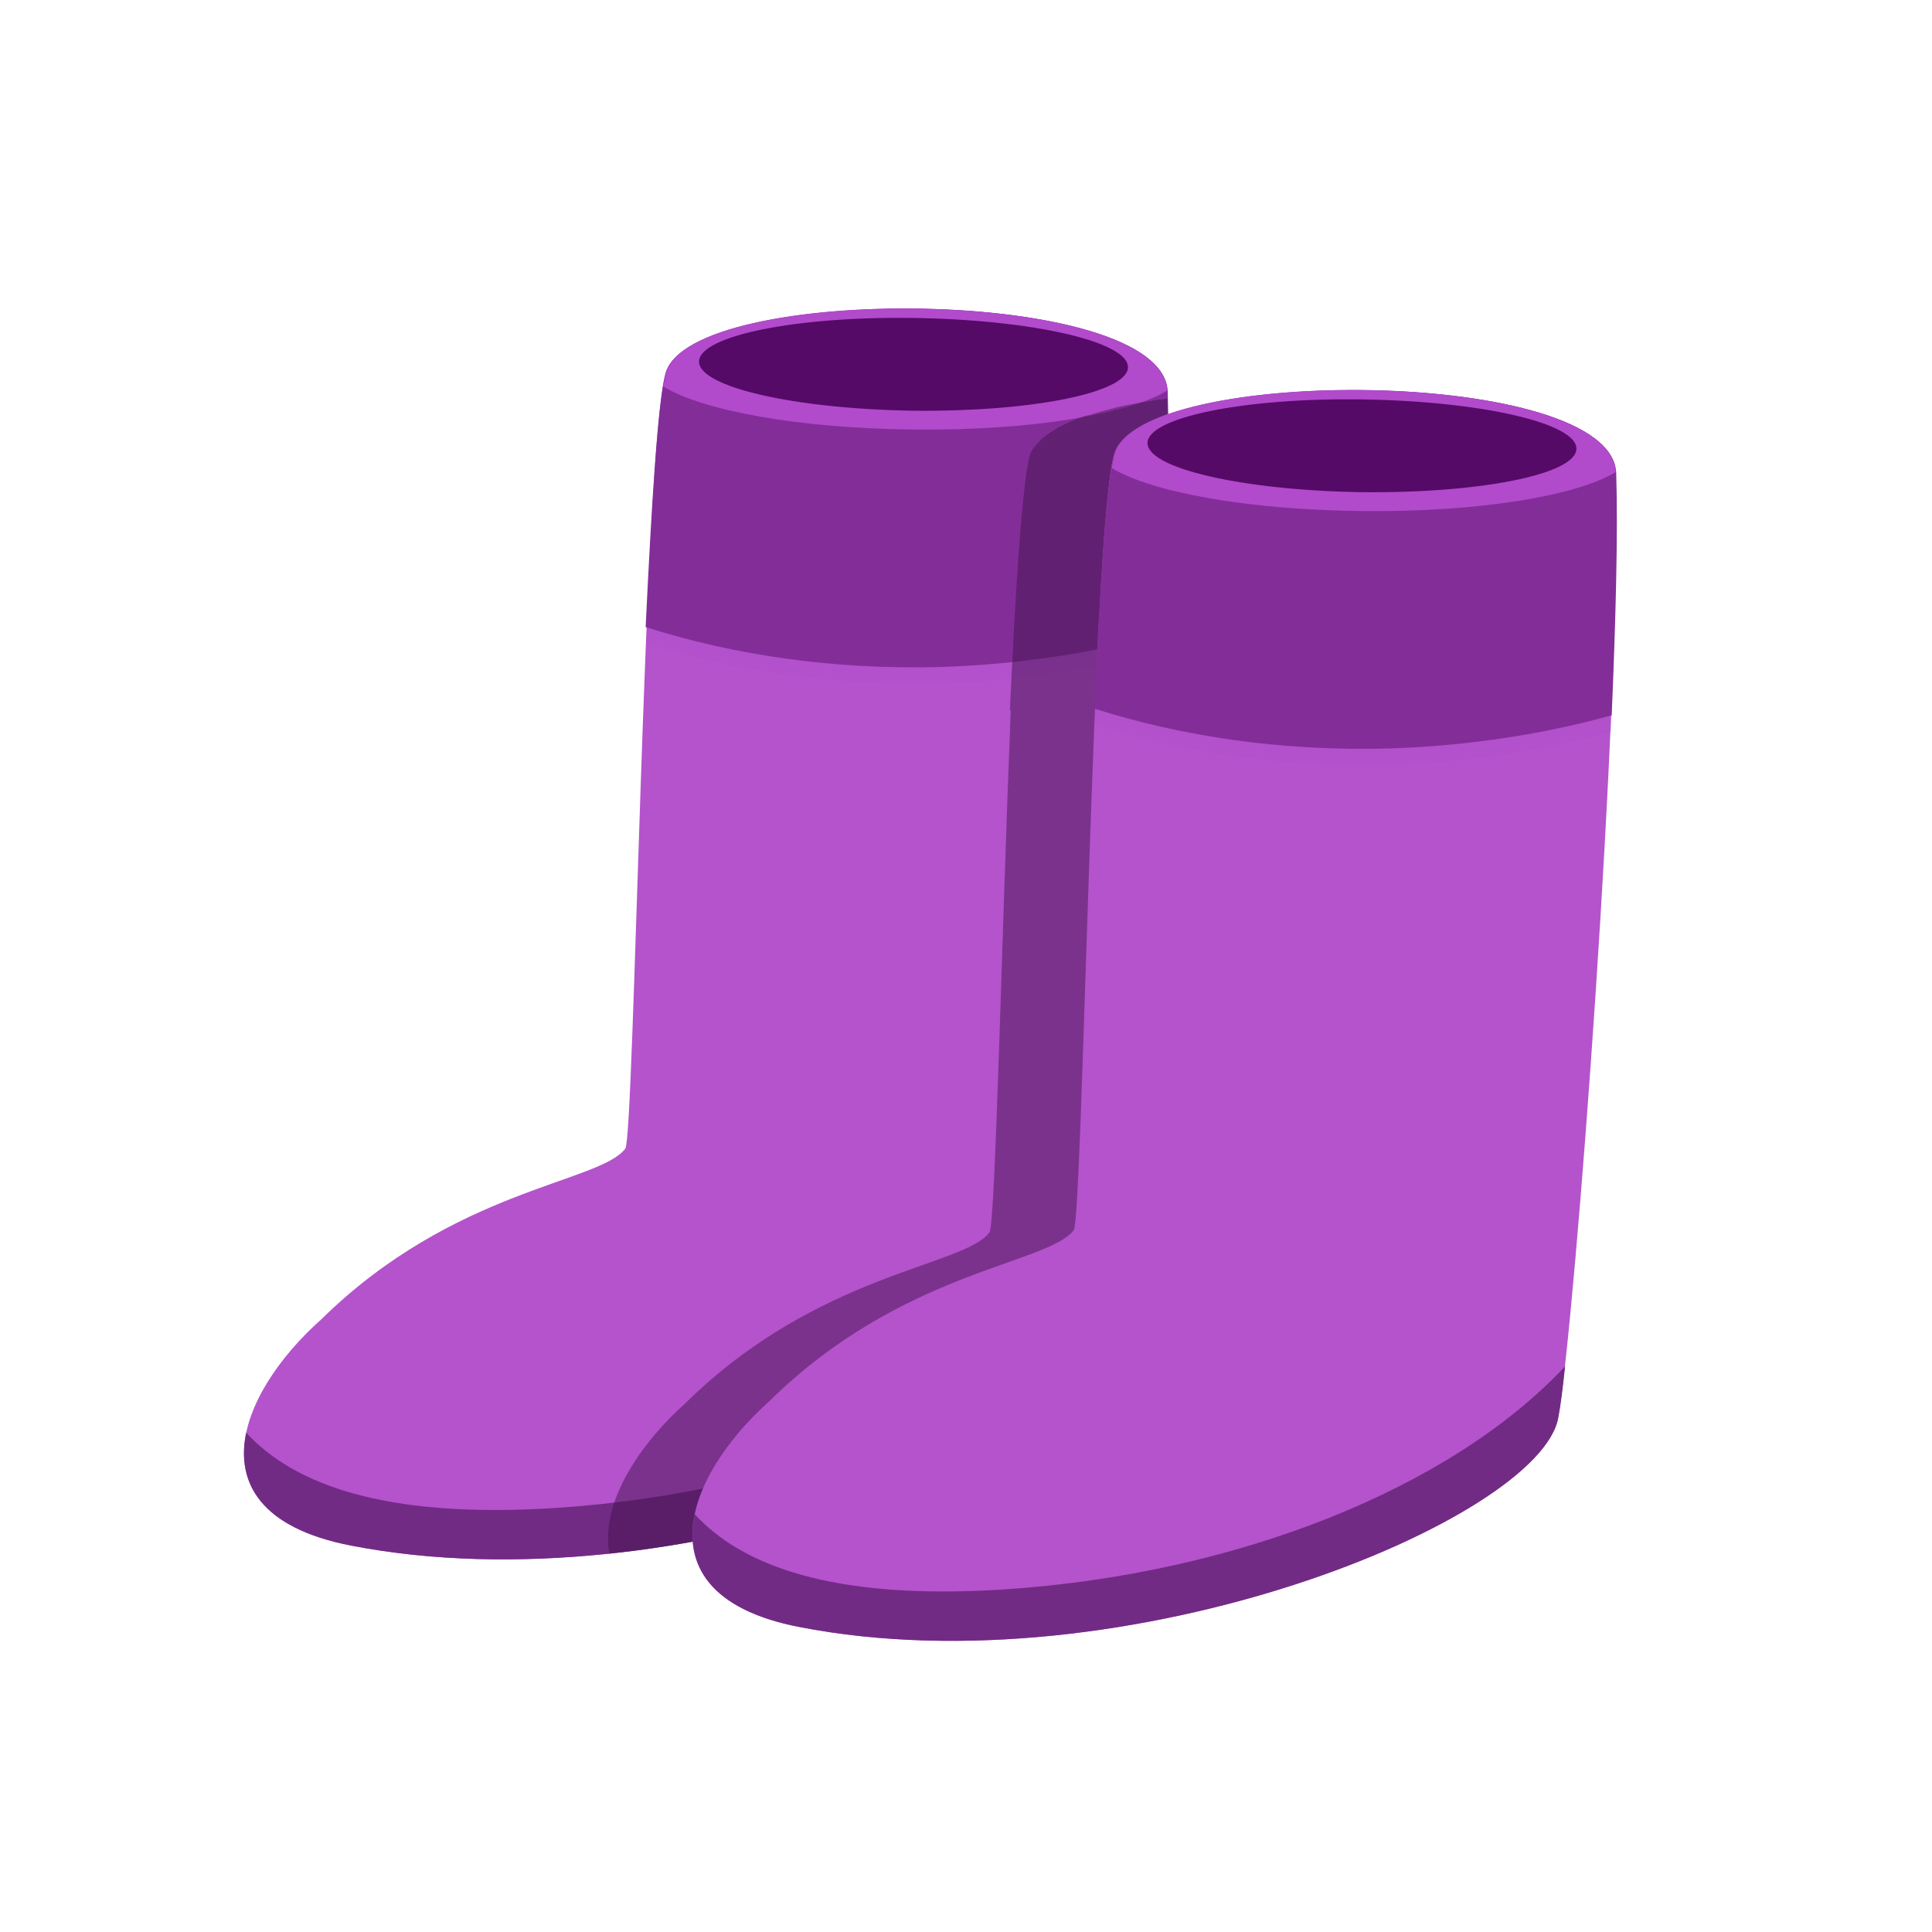 <svg width="38" height="38" viewBox="0 0 38 38" fill="none" xmlns="http://www.w3.org/2000/svg">
<path d="M22.959 7.708C23.075 12.176 22.167 24.275 21.829 26.276C21.482 28.276 13.366 31.651 6.906 30.4C3.738 29.783 4.655 27.43 6.319 25.95C8.935 23.376 11.783 23.271 12.299 22.592C12.477 22.354 12.664 8.853 13.091 7.338C13.589 5.557 22.906 5.619 22.959 7.708Z" fill="#B453CC"/>
<path opacity="0.3" d="M22.968 8.007C22.986 9.232 22.941 10.915 22.861 12.793C21.535 13.163 20.067 13.392 18.528 13.436C16.41 13.498 14.425 13.198 12.708 12.652C12.824 10.237 12.948 8.201 13.1 7.664C13.598 5.892 22.852 5.945 22.968 8.007Z" fill="#B24ACC"/>
<path d="M12.699 12.334C12.815 9.92 12.94 7.884 13.091 7.346C13.589 5.566 22.906 5.619 22.968 7.708C23.004 8.88 22.959 10.572 22.879 12.466C21.544 12.836 20.076 13.066 18.528 13.118C16.401 13.18 14.417 12.881 12.699 12.334Z" fill="#832E98"/>
<path d="M22.959 7.681C22.194 8.148 20.263 8.474 17.985 8.448C15.733 8.43 13.82 8.078 13.046 7.602C13.064 7.496 13.082 7.399 13.1 7.338C13.589 5.566 22.826 5.619 22.959 7.681Z" fill="#B24ACC"/>
<path d="M13.749 7.109C13.74 7.611 15.627 8.043 17.958 8.078C20.29 8.104 22.185 7.725 22.185 7.223C22.194 6.721 20.307 6.289 17.976 6.254C15.653 6.218 13.758 6.606 13.749 7.109Z" fill="#550A68"/>
<path d="M6.906 30.4C5.127 30.056 4.637 29.166 4.842 28.179C5.75 29.166 7.503 29.88 10.928 29.66C15.493 29.36 19.711 27.677 21.962 25.271C21.918 25.703 21.873 26.055 21.829 26.276C21.482 28.285 13.367 31.651 6.906 30.4Z" fill="#722B84"/>
<path opacity="0.5" d="M13.482 27.598C16.099 25.024 18.946 24.919 19.462 24.24C19.578 24.09 19.702 18.397 19.88 13.973C19.871 13.973 19.871 13.973 19.863 13.973C19.951 12.079 20.049 10.431 20.156 9.55C20.165 9.47 20.174 9.391 20.183 9.32C20.192 9.285 20.192 9.25 20.201 9.224C20.218 9.127 20.236 9.047 20.245 8.986C20.272 8.88 20.334 8.792 20.423 8.704C20.432 8.695 20.432 8.686 20.441 8.677C20.45 8.668 20.459 8.668 20.459 8.66C20.548 8.58 20.654 8.501 20.779 8.43C20.788 8.422 20.797 8.413 20.815 8.404C20.832 8.395 20.85 8.395 20.859 8.386C20.993 8.316 21.135 8.254 21.304 8.192C21.313 8.192 21.322 8.184 21.34 8.184C21.366 8.175 21.393 8.166 21.42 8.166C21.58 8.113 21.74 8.069 21.918 8.025C21.945 8.016 21.962 8.007 21.989 8.007C22.016 7.999 22.043 7.999 22.06 7.99C22.23 7.955 22.416 7.919 22.603 7.893C22.648 7.884 22.692 7.875 22.737 7.866C22.772 7.858 22.808 7.858 22.843 7.858C22.879 7.849 22.924 7.849 22.959 7.84C23.057 12.405 22.167 24.293 21.82 26.285C21.562 27.783 16.979 30.03 11.987 30.559C11.987 30.541 11.979 30.523 11.979 30.506C11.961 30.427 11.961 30.347 11.961 30.268C11.961 30.233 11.952 30.206 11.961 30.171C11.996 29.316 12.646 28.347 13.482 27.598Z" fill="#42124F"/>
<path d="M31.78 9.31C31.895 13.778 30.988 25.878 30.65 27.878C30.303 29.879 22.187 33.254 15.727 32.002C12.559 31.386 13.476 29.033 15.14 27.552C17.756 24.979 20.603 24.873 21.119 24.195C21.297 23.957 21.484 10.456 21.911 8.94C22.41 7.16 31.726 7.222 31.78 9.31Z" fill="#B453CC"/>
<path opacity="0.3" d="M31.789 9.61C31.807 10.835 31.762 12.518 31.682 14.395C30.356 14.765 28.888 14.994 27.349 15.039C25.231 15.1 23.246 14.8 21.529 14.254C21.645 11.839 21.769 9.804 21.921 9.266C22.419 7.495 31.673 7.548 31.789 9.61Z" fill="#B24ACC"/>
<path d="M21.52 13.937C21.636 11.522 21.76 9.486 21.912 8.949C22.41 7.169 31.727 7.222 31.789 9.31C31.825 10.482 31.78 12.174 31.7 14.069C30.365 14.439 28.897 14.668 27.349 14.721C25.222 14.783 23.237 14.483 21.52 13.937Z" fill="#832E98"/>
<path d="M31.78 9.284C31.015 9.751 29.084 10.077 26.806 10.051C24.554 10.033 22.641 9.68 21.867 9.205C21.885 9.099 21.903 9.002 21.92 8.94C22.41 7.169 31.646 7.222 31.78 9.284Z" fill="#B24ACC"/>
<path d="M22.57 8.711C22.561 9.213 24.448 9.645 26.779 9.68C29.11 9.707 31.006 9.328 31.006 8.826C31.015 8.323 29.128 7.891 26.797 7.856C24.474 7.821 22.579 8.209 22.57 8.711Z" fill="#550A68"/>
<path d="M15.727 32.002C13.947 31.659 13.458 30.769 13.663 29.782C14.57 30.769 16.323 31.483 19.749 31.262C24.314 30.963 28.532 29.279 30.783 26.874C30.739 27.305 30.694 27.658 30.65 27.878C30.303 29.887 22.187 33.254 15.727 32.002Z" fill="#722B84"/>
</svg>
